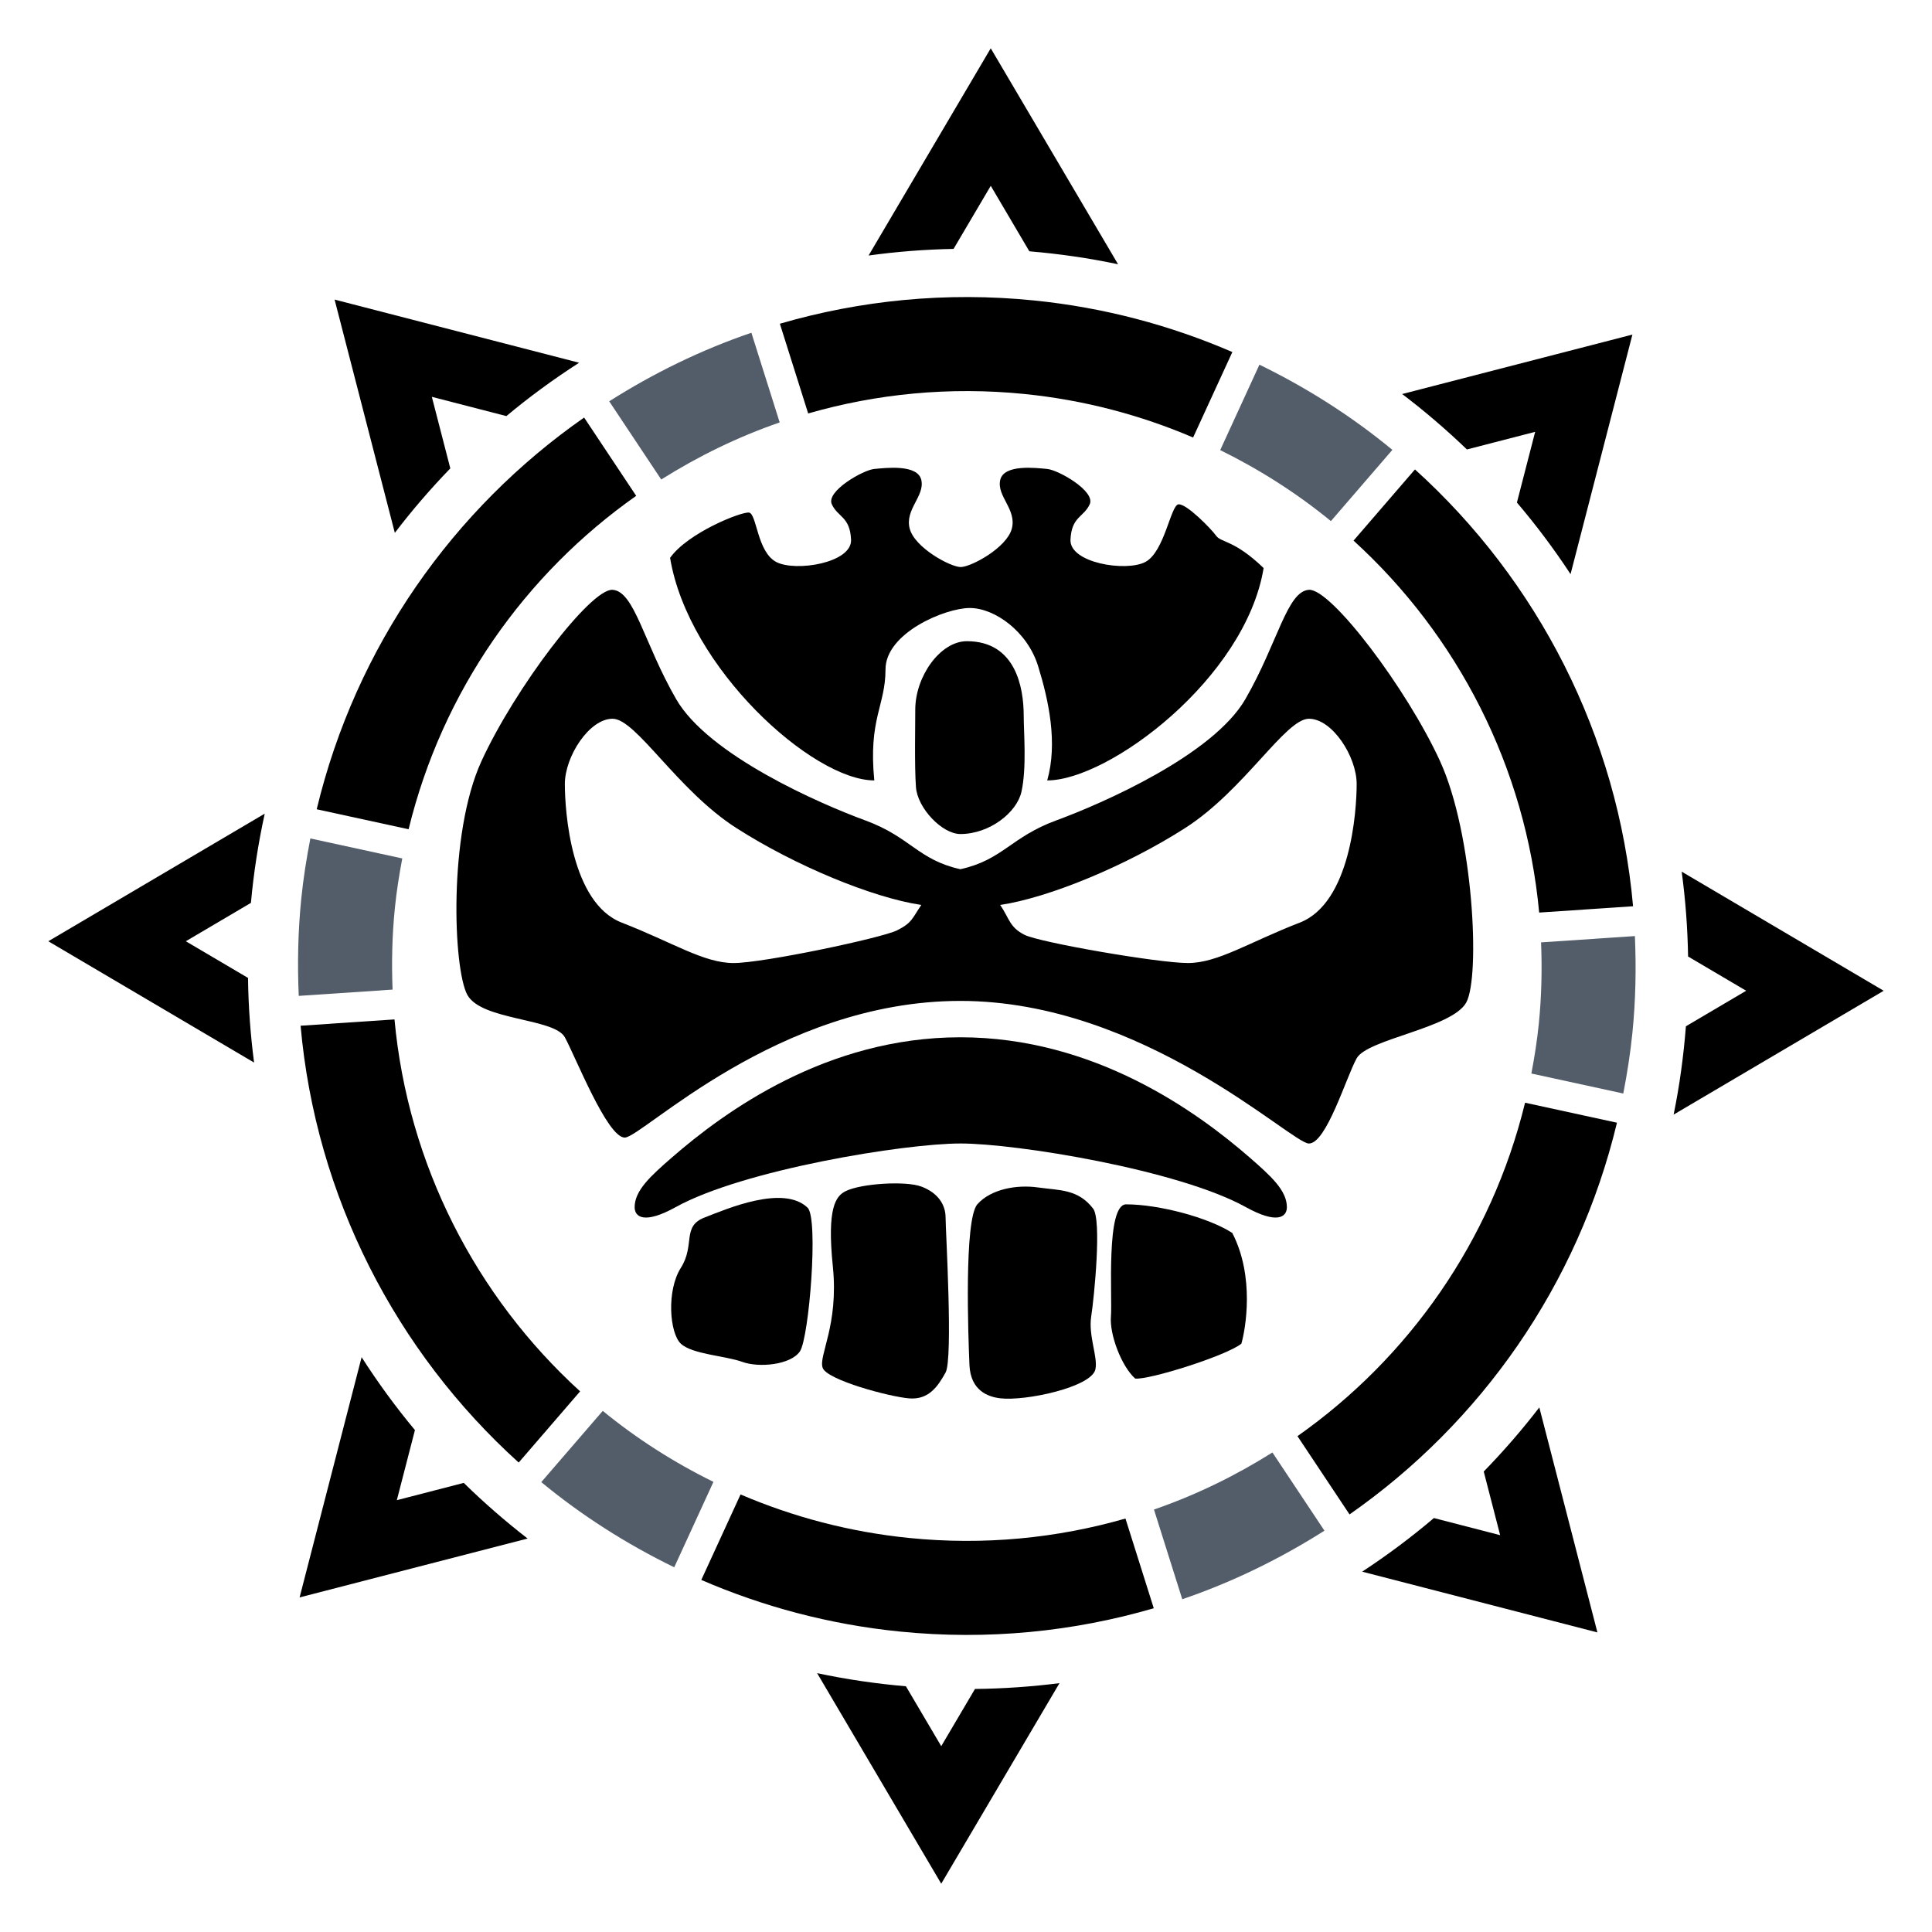 <!--
  SVG Music Logos
  Iron Maiden - Legacy Of The Beast - Loading v1.0.0
  https://github.com/tiagoporto/svg-music-logos
  Copyright (c) 2016 Tiago Porto (http://tiagoporto.com)
-->
<svg xmlns="http://www.w3.org/2000/svg" class="iron-maiden--legacy-of-the-beast-loading" viewBox="0 0 200 200">
  <style>
    @keyframes iron-maiden-rotate {
      from {
        transform: rotate(0);
      }
      to {
        transform: rotate(360deg);
      }
    }
    .iron-maiden--legacy-of-the-beast-loading .iron-maiden__eddie {
      animation: iron-maiden-rotate 5s linear 0s infinite normal;
      transform-origin: 50% 50%;
    }
    .iron-maiden--legacy-of-the-beast-loading .iron-maiden__external {
      animation: iron-maiden-rotate 6s linear 0s infinite normal;
      transform-origin: 50% 50%;
    }
    .iron-maiden--legacy-of-the-beast-loading .iron-maiden__ring {
      animation: iron-maiden-rotate 5s linear 0s infinite reverse;
      transform-origin: 50% 50%;
    }
    .iron-maiden--legacy-of-the-beast-loading .iron-maiden__ring-minor {
      fill: #535d6a;
    }
  </style>

  <g class="iron-maiden__eddie">
    <path d="M94.818 81.47c-.157-2.198-.07-6.28-.07-8.008 0-3.44 2.588-7.085 5.34-7.085 5.063 0 5.886 4.808 5.886 7.713 0 1.727.32 5.348-.23 7.86-.47 2.154-3.303 4.388-6.324 4.388-1.885 0-4.445-2.67-4.602-4.868z" />
    <path d="M99.42 118.374c-5.795 0-22.495 2.718-29.482 6.592-3.194 1.77-4.24 1.053-4.24 0 0-1.727 1.66-3.232 3.842-5.13 5.46-4.752 16.01-12.457 29.88-12.457s24.496 7.704 29.956 12.456c2.18 1.898 3.842 3.402 3.842 5.13 0 1.053-1.045 1.77-4.24 0-6.988-3.874-23.764-6.592-29.558-6.592z" />
    <path d="M99.458 58.702c-1.057 0-4.763-1.99-5.286-3.978s1.57-3.35 1.204-5.025-3.716-1.257-4.868-1.153c-1.152.105-5.025 2.303-4.397 3.66s1.885 1.26 1.99 3.667c.105 2.408-5.758 3.35-7.746 2.303-1.99-1.047-2.008-5.008-2.82-5.113s-6.34 2.103-8.168 4.686c1.884 11.412 14.756 23.04 21.14 23.04-.627-6.386 1.16-7.72 1.16-11.49 0-3.768 6.164-6.358 8.728-6.358 2.565 0 5.96 2.418 7.07 6.02 1.1 3.558 2.042 7.955.943 11.828 6.386 0 20.518-10.573 22.402-21.983-3.037-2.93-4.398-2.617-4.92-3.35-.524-.733-3.09-3.35-3.9-3.245-.81.105-1.44 4.92-3.428 5.967-1.99 1.046-7.85.104-7.746-2.304.105-2.408 1.36-2.308 1.99-3.666s-3.246-3.557-4.398-3.66c-1.15-.106-4.5-.524-4.868 1.15s1.727 3.037 1.204 5.026-4.23 3.976-5.286 3.976z" />
    <path d="M116.58 124.674c3.396 0 8.525 1.367 10.985 2.96 2.355 4.554 1.363 9.997.942 11.463-1.57 1.256-9.578 3.77-10.992 3.612-1.413-1.257-2.67-4.555-2.512-6.44s-.544-11.596 1.576-11.596z" />
    <path d="M113.158 125.112c.903 1.174.118 9.118-.196 11.16-.314 2.04.723 4.244.43 5.496-.43 1.832-7.234 3.297-9.85 2.983-1.258-.15-3.07-.784-3.185-3.454s-.585-15.074.828-16.644c1.413-1.57 4.083-2.04 6.28-1.727 2.2.313 4.123.145 5.693 2.187z" />
    <path d="M95.375 122.832c1.78.668 2.512 1.93 2.512 3.21s.785 14.626 0 16.04c-.785 1.412-1.727 2.844-3.77 2.678-2.04-.166-8.478-1.893-8.95-3.15-.47-1.256 1.676-4.39 1.048-10.513-.628-6.124.327-7.277 1.308-7.78 1.554-.796 6.21-1.1 7.852-.485z" />
    <path d="M83.6 125.018c1.152 1.1.155 13.452-.787 14.865s-4.24 1.727-5.967 1.1c-1.727-.63-5.193-.786-6.365-1.885s-1.496-5.496 0-7.85c1.498-2.356.085-4.288 2.44-5.206 2.356-.92 8.17-3.42 10.68-1.024z" />
    <path
      d="M149.077 78.8c-3.454-7.536-11.306-17.9-13.58-17.743-2.272.157-3.222 5.496-6.57 11.306-3.348 5.81-14.867 10.835-19.577 12.562s-5.534 4.083-9.93 5.056c-4.397-.972-5.144-3.328-9.854-5.055s-16.23-6.752-19.577-12.562c-3.35-5.81-4.3-11.15-6.572-11.306-2.274-.157-10.125 10.207-13.58 17.744-3.455 7.538-2.918 21.513-1.46 24.183 1.46 2.67 8.997 2.392 10.096 4.397 1.1 2.004 4.39 10.383 6.2 10.38 1.808-.003 15.784-14.148 34.745-14.148 18.96 0 34.268 14.76 36.077 14.763s3.843-6.812 4.943-8.816c1.1-2.005 9.892-3.122 11.352-5.79 1.46-2.672.74-17.432-2.715-24.97zM92.863 96.31c-1.57.784-13.83 3.383-16.924 3.383s-6.305-2.14-11.57-4.18-5.896-11.53-5.896-14.357c0-2.826 2.512-6.752 4.943-6.752 2.43 0 6.677 7.38 12.8 11.306 6.125 3.926 14.133 7.223 19.158 7.97-.942 1.378-.942 1.844-2.512 2.63zm41.68-.798c-5.263 2.04-8.473 4.18-11.567 4.18s-15.34-2.13-16.91-2.915c-1.57-.785-1.584-1.72-2.526-3.096 5.025-.747 13.033-4.045 19.157-7.97 6.124-3.926 10.37-11.306 12.8-11.306s4.944 3.926 4.944 6.752c0 2.827-.632 12.315-5.896 14.356z"
    />
  </g>
  <g class="iron-maiden__ring">
    <path class="iron-maiden__ring-minor" d="M73.857 153.403c-4.117-2.025-7.965-4.485-11.46-7.35l-6.364 7.375c4.183 3.455 8.808 6.404 13.763 8.817l4.06-8.842z" />
    <path class="iron-maiden__ring-minor" d="M130.375 37.752l-4.06 8.843c4.116 2.025 7.964 4.485 11.46 7.35l6.363-7.375c-4.183-3.456-8.808-6.404-13.763-8.818z" />
    <path d="M159.334 94.468l9.72-.653c-1.57-17.7-9.882-33.742-22.578-45.22l-6.358 7.37c10.768 9.806 17.825 23.452 19.216 38.503z" />
    <path d="M83.663 42.8c7.068-2.033 14.628-2.796 22.393-2.013 6.178.623 12.032 2.183 17.453 4.504l4.063-8.847c-6.373-2.756-13.262-4.61-20.54-5.342-9.124-.92-18.005-.007-26.3 2.41l2.93 9.29z" />
    <path class="iron-maiden__ring-minor" d="M68.45 49.638c3.833-2.41 7.935-4.415 12.263-5.908l-2.93-9.285c-5.203 1.774-10.126 4.186-14.718 7.097l5.385 8.096z" />
    <path d="M116.508 157.198c-7.068 2.032-14.628 2.795-22.393 2.012-6.178-.623-12.032-2.182-17.453-4.504l-4.064 8.848c6.373 2.756 13.263 4.61 20.54 5.342 9.124.92 18.005.007 26.3-2.41l-2.93-9.288z" />
    <path class="iron-maiden__ring-minor" d="M131.72 150.36c-3.832 2.41-7.934 4.414-12.262 5.907l2.93 9.285c5.203-1.774 10.126-4.186 14.718-7.097l-5.385-8.096z" />
    <path d="M42.298 85.844c3.49-14.32 12.064-26.427 23.56-34.515l-5.39-8.105C46.92 52.68 36.83 66.918 32.785 83.775l9.514 2.07z" />
    <path d="M157.873 114.154c-3.49 14.32-12.064 26.427-23.56 34.515l5.39 8.103c13.548-9.456 23.64-23.693 27.684-40.55l-9.514-2.07z" />
    <path class="iron-maiden__ring-minor" d="M158.528 111.13l9.514 2.07c.397-2.053.728-4.133.942-6.255.342-3.39.403-6.738.26-10.043l-9.713.652c.112 2.77.053 5.576-.233 8.414-.176 1.75-.448 3.466-.77 5.162z" />
    <path class="iron-maiden__ring-minor" d="M40.64 102.443c-.11-2.77-.052-5.576.234-8.414.176-1.75.448-3.467.77-5.163l-9.515-2.07c-.398 2.053-.73 4.133-.943 6.255-.342 3.39-.403 6.738-.26 10.043l9.713-.652z" />
    <path d="M40.837 105.53l-9.72.653c1.57 17.7 9.882 33.742 22.578 45.22l6.358-7.37c-10.768-9.807-17.825-23.452-19.216-38.503z" />
  </g>
  <g class="iron-maiden__external">
    <path d="M98.713 25.765l3.85-6.528 3.995 6.778c3.12.263 6.186.707 9.184 1.342L102.562 5 89.915 26.452c2.884-.4 5.82-.628 8.798-.687z" />
    <path d="M100.93 174.84l-3.493 5.923-3.656-6.2c-3.122-.268-6.192-.72-9.193-1.36L97.437 195l12.24-20.76c-2.87.362-5.785.57-8.747.6z" />
    <path d="M174.088 90.234c.388 2.88.612 5.81.662 8.783l6.013 3.545-6.238 3.678c-.245 3.103-.658 6.158-1.272 9.143L195 102.563l-20.912-12.33z" />
    <path d="M25.676 101.234l-6.44-3.796 6.74-3.974c.285-3.14.767-6.22 1.43-9.236L5 97.438l21.302 12.558c-.374-2.873-.59-5.795-.626-8.762z" />
    <path d="M151.854 46.528l7.066-1.825-1.89 7.32c2 2.35 3.854 4.824 5.553 7.412l6.404-24.8-23.836 6.155c2.35 1.78 4.583 3.7 6.704 5.738z" />
    <path d="M48.007 153.508l-6.927 1.79 1.874-7.258c-1.995-2.39-3.832-4.913-5.52-7.543l-6.42 24.867 23.603-6.095c-2.314-1.794-4.524-3.715-6.61-5.762z" />
    <path d="M153.596 152.333l1.7 6.587-6.86-1.772c-2.355 2-4.834 3.852-7.426 5.55l24.354 6.29-6.015-23.293c-1.79 2.325-3.71 4.54-5.754 6.638z" />
    <path d="M46.616 48.486l-1.912-7.406 7.716 1.993c2.386-1.995 4.905-3.834 7.53-5.523l-25.313-6.537 6.236 24.148c1.78-2.338 3.702-4.564 5.743-6.674z" />
  </g>
</svg>
